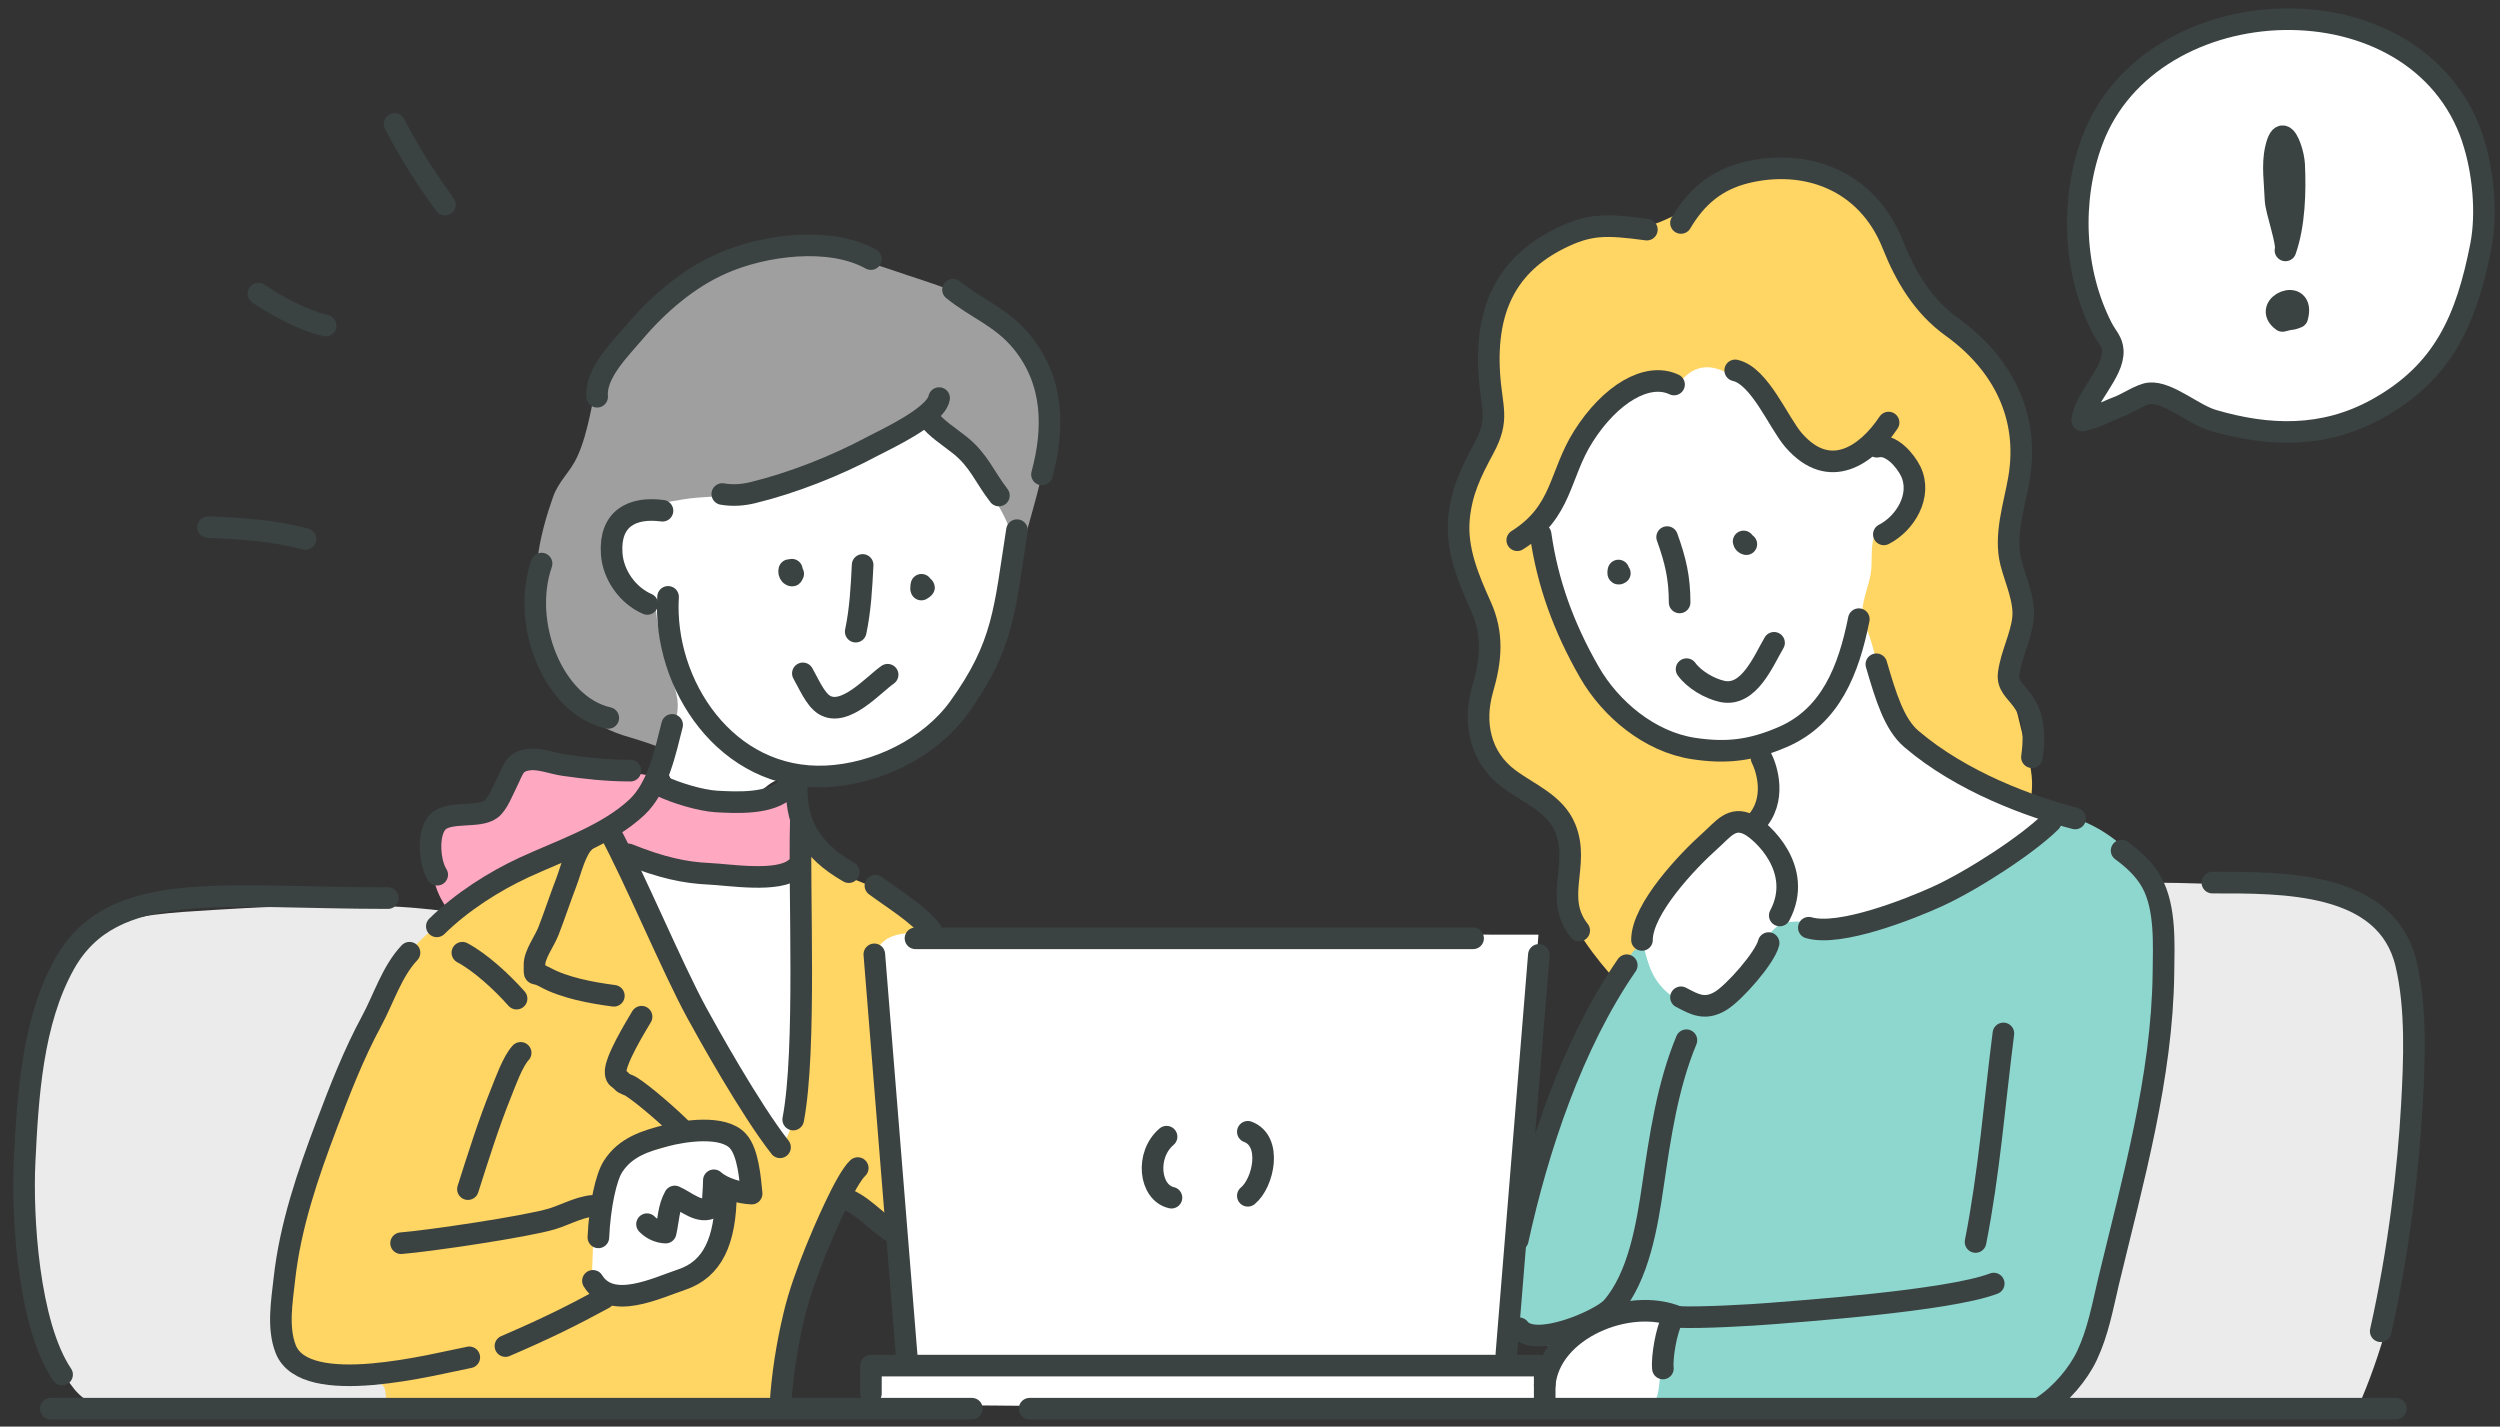 <?xml version="1.0" encoding="UTF-8"?>
<svg id="_レイヤー_1" data-name="レイヤー 1" xmlns="http://www.w3.org/2000/svg" viewBox="0 0 184 105">
  <rect x="0" y="0" width="184" height="105" fill="#333333" stroke="none"/>
  <defs>
    <style>
      .cls-1 {
        fill: #9f9f9f;
      }

      .cls-2 {
        fill: #fff;
      }

      .cls-3 {
        fill: #8ed7cf;
      }

      .cls-4 {
        fill: #ffa8c2;
      }

      .cls-5 {
        fill: none;
      }

      .cls-5, .cls-6 {
        stroke: #3b4242;
        stroke-linecap: round;
        stroke-linejoin: round;
        stroke-width: 1.59px;
      }

      .cls-6 {
        fill: #65807e;
      }

      .cls-7 {
        fill: #ebebeb;
      }

      .cls-8 {
        fill: #ffd563;
      }
    </style>
  </defs>
  <path class="cls-8" d="M123.56,15.69c-.95.5-1.92.92-2.95,1.11-1.1.2-2.28,0-3.4.1-1.11.11-2.02.54-3,1.1-2.76,1.59-5.63,5.65-5.36,8.9.13,1.52.69,3.03.75,4.54.05,1.16-.58,1.92-1.18,2.87-1.16,1.82-1.77,4.6-.93,6.66.9,2.2,2.08,3.93,2.22,6.42.2,3.55-1.69,6.74,1.2,9.67,1.39,1.41,3.97,2.19,4.2,4.42.25,2.5-.33,4.77.99,6.96,1.35,2.25,3.21,4.23,5.06,6,3.28,1.32,7.14,1.22,10.6,1.17s8.03-.41,11.17-1.94c1.06-.52,2.42-1.25,3.11-2.21,2.16-2.99,2.53-6.89,3.07-10.41.17-1.12.48-2.38.45-3.5-.03-1.22-.5-2.57-.77-3.76-.29-1.3-.74-2.62-.69-4,.04-1.17.39-2.33.5-3.5.12-1.22-.19-2.31-.55-3.4-1-3.05-.03-5.85.22-8.93.25-3.07-.68-6.21-3.15-8.27-2-1.67-3.95-2.73-5-5.26-.79-1.9-1.26-4.04-2.83-5.5-1.74-1.62-4.19-2.21-6.5-2.21-2.64,0-4.86,1.74-7.21,2.98Z"/>
  <path class="cls-2" d="M181.98,10.2c-4.07-12.12-23.69-11.35-27.98.13-1.63,4.36-1.42,9.64.71,13.79.34.66.76,1.01.79,1.69.08,1.64-2.05,3.43-2.25,5.13.95-.17,1.79-.67,2.68-1,.64-.24,1.66-.94,2.28-.99,1.37-.12,3.22,1.56,4.65,1.98,4.11,1.21,8.15,1.33,12.05-.81,4.98-2.74,6.63-6.68,7.68-12.01.48-2.43.17-5.57-.61-7.89Z"/>
  <path class="cls-7" d="M156.56,64.96c4.55,0,11.17.03,15.51,1.34,5.16,1.55,4.94,5.06,5.45,10.22.86,8.69-.46,19.21-4.02,27.16-.7.09-1.41.04-2.12.04h-24.72"/>
  <path class="cls-3" d="M152.73,60.24c-1.76-.61-3.54-.5-5.37-.67-.81-.08-1.5-.15-2.32-.05-.35.04-.69.1-1.03.13-.29-.03-.57-.12-.83-.28-2.76,1.82-5.04,4.15-6.85,6.99l-16.02,3.54c-2.18,2.57-3.52,6.4-4.6,9.53-.94,2.74-1.6,5.54-2.46,8.29-.73,2.33-2.22,4.71-2.31,7.2-.07,1.88,1.01,3.94,3.15,4.12-.38,1.26-.75,2.09-.67,3.43.09,1.47.55,1.53,2.05,1.79h25.62c2.11,0,4.22,0,6.32,0,2.95,0,4.35-2.24,5.94-4.46,2.25-3.13,2.31-7.46,3.03-11.1.4-1.99.77-3.98,1.15-6,.82-4.41,1.73-9.02,1.8-13.52.07-4.06-2.75-7.63-6.61-8.96Z"/>
  <path class="cls-1" d="M51.83,20.47c-2.89,1.55-5.61,3.65-7.24,6.48-.67,1.17-.88,2.26-1.15,3.53-.23,1.07-.5,2.15-.96,3.15-.51,1.11-1.35,1.76-1.77,2.93-.97,2.74-1.53,5.42-1.16,8.35.34,2.71,1.31,5.58,3.33,7.5.99.94,2.12,1.47,3.41,1.84,1.82.52,3.54,1.26,5.33,1.85.93.3,1.93.52,2.91.6,2.71.24,5.88.78,8.58.1,1.73-.44,3.59-1.53,4.99-2.65,1.83-1.47,3.36-3.02,4.48-5.1,1.65-3.04,2.01-6.35,2.91-9.64,1.39-5.1,3.72-11.69-1.21-15.75-2.28-1.88-5.78-2.8-8.55-3.76-3.72-1.29-8.14-2.07-11.88-.41-.68.3-1.36.63-2.03.99Z"/>
  <path class="cls-4" d="M56.45,64.42c.74.06,1.59.06,2.09-.49.31-.35.41-.84.45-1.3.12-1.23,0-2.56-.44-3.72-.66-1.76-1.53-.73-3.03-.45-1.97.36-3.94.01-5.91-.13-1.43-.1-2.68.01-3.85.92-.56.43-1.8,1.5-1.71,2.27.13,1.06,1.98,1.25,2.75,1.43,3.17.73,6.4,1.23,9.65,1.48Z"/>
  <path class="cls-4" d="M48.18,57.18c-1.57-.42-3.19-.34-4.79-.59s-3.09-.43-4.71-.13c-1.34.24-1.16.74-1.83,1.86-.66,1.1-1.58,1.25-2.7,1.62-1.21.4-1.86.82-2.23,2.11-.44,1.52.03,3.64,1.06,4.89.43.51.16.44.76.55s1.93-.99,2.4-1.25c1.24-.68,2.47-1.39,3.7-2.09,1.71-.96,3.39-1.89,5.03-2.96.88-.57,2.77-1.21,3.01-2.23"/>
  <path class="cls-2" d="M44.71,62.93c1.57.93,3.92.94,5.66,1.25,1.43.25,2.7.31,4.16.24,1.09-.05,3.26-.79,4.34-.31.94.42,1.15,2.88,1.3,3.81.57,3.44.6,7,.6,10.48,0,1.18.03,2.29-.2,3.46-.24,1.24-.84,4.07-2.3,4.66-.75.3-1.95-.39-2.59-.76-2.09-1.19-3.08-3.32-4.23-5.32-1.93-3.35-3.7-6.77-5.44-10.22-.77-1.51-1.2-3.67-2.29-4.92"/>
  <path class="cls-2" d="M67.31,30.82c-4.16,1.8-8.05,4.28-12.48,5.41-1.54.39-3.05.27-4.59.53-1.17.2-3.28.49-4.19,1.37-.81.79-.81,2.12-.62,3.13.37,1.93,1.03,2.79,2.84,3.34.03,1.08.31,2.22.52,3.28.24,1.21.92,2.47,1.07,3.64.23,1.67-1.21,3.88-.6,5.58.52,1.45,3.65,1.8,5.12,1.75s1.8-1.1,2.91-1.47c.85-.28,2.72.03,3.71-.12,6.44-1.03,10.66-5.12,12.63-11.2.67-2.07,1.4-5.61.42-7.76-.49-1.07-1.27-2.23-1.91-3.2-.81-1.23-2.01-2.04-2.86-3.19"/>
  <path class="cls-7" d="M34.03,67.24c-5.97-.94-12.22-.64-18.27-.27-6.17.38-11.04.55-12.8,7.31-1.16,4.47-1.57,9.14-1.42,13.74.07,2.38.3,4.75.72,7.09.36,2.03,1.34,4.04,2.36,5.85.67,1.2,1.52,2.36,2.88,2.46.83.06,1.68,0,2.51,0h27.94"/>
  <path class="cls-8" d="M43.79,61.24c-.62-.1-.91.67-1.64,1.29-1.46,1.24-3.57,1.6-5.2,2.63-2.67,1.68-5.14,2.72-7.11,5.3-3.72,4.9-5.37,10.5-7.07,16.27-1.18,3.98-2.62,7.19-1.94,11.42.49,3.06,2.09,3.45,4.95,3.57.55.02,1.98-.19,2.4.25.32.34.18,1.41.33,1.89.62.04,1.27.02,1.89.02.66,0,1.32,0,1.99,0h14.95c2.72,0,5.46-.09,8.18.01,1.55.06,2-.14,2.47-1.76s.44-3.2.76-4.77c.6-2.98,1.07-6.74,3.3-9.01,1.59.64,2.99,1.58,4.21,2.86.67.71,1.47,1.3,1.97,2.15.32.54.45,1.16.8,1.67,3.36-6.13.66-14.28,1.32-20.93.16-1.6.5-2.81-.52-4.05-.57-.7-1.05-1.39-1.75-1.96-.95-.77-1.78-1.6-2.84-2.29-.92-.6-1.92-.83-2.87-1.32-.83-.43-1.65-1.86-2.5-2.03-1.62-.31-1.2,5.61-1.2,6.87,0,2.89-.24,5.77-.21,8.66.02,2.09.39,4.7-1.01,6.46-2.89-3.15-4.44-7.4-6.37-11.18-1.02-2-2.06-3.98-3.16-5.94-.91-1.63-2-4.55-3.45-5.73-.26-.21-.47-.32-.65-.35Z"/>
  <path class="cls-2" d="M64.94,69.36c-.66.69-.58,1.85-.45,3.42.16,1.89.31,3.77.47,5.66.6,7.19,1.19,14.37,1.79,21.56l-1.91.51-.86,2.86,49.28.43.13-3.46-2.52-.7s2.36-30.85,2.36-30.85h-3.38c-8.37-.04-16.74-.07-25.1-.09-4.32-.01-8.64-.03-12.95-.04-1.53,0-3.09-.08-4.62-.01-1.13.05-1.82.29-2.23.72Z"/>
  <path class="cls-2" d="M46.89,84.24c-2.32,1.86-3.22,5.31-3.27,8.21-.01.77-.15,1.57.23,2.24.85,1.51,2.75.8,4.04.77,1.72-.69,3.3-1.33,4.22-3.03.47-.87.82-1.8,1.06-2.76.17-.71.04-1.8.66-2.25.41-.3,1.04.03,1.44-.39.49-.51.21-1.27-.05-1.8-.54-1.1-1.53-1.54-2.71-1.7-.9.2-1.95.5-2.8.62-1.14.37-2.17.91-2.82.1Z"/>
  <path class="cls-2" d="M139.11,33.05c-1.66-.96-2.97.5-4.6.46-1.38-.03-2.31-.98-3.15-1.93-1.77-1.97-5.22-6.84-7.85-3.29-2.08-1.72-5.06,1.26-6.3,2.7-1.2,1.4-1.88,3.2-2.61,4.88-.92,2.14-1.35,2.99-.68,5.39.93,3.34,2.37,7.15,4.42,10,2.63,3.64,6.59,4.36,10.8,4.3.25,1.35.99,2.77.82,4.18-1.53.01-3.07,1.29-4.12,2.32-1.5,1.49-3.59,2.93-4.61,4.8-.69,1.25-.29,2.98.18,4.28s1.46,2.29,2.82,2.8c2.52.95,3.68-1.65,4.98-3.41.69-.94.92-2.25,2.13-2.59,1.55-.43,3.45.51,5.06.21,1.99-.37,4.35-1.35,6.18-2.18,1.67-.76,3.23-1.73,4.76-2.74,1.04-.69,2.87-1.58,3.43-2.78.73-1.57-1.13-1.61-2.3-2.16-1.4-.65-2.7-1.48-4.09-2.14-1.27-.6-3.22-1.19-4.11-2.28-1.77-2.15-1.88-4.91-2.81-7.41-.28-.75-.46-1.18-.35-1.9s.43-1.53.57-2.3c.15-.85-.02-1.86.23-2.68.01-.04,1.41-.63,1.62-.83.6-.57,1.02-1.32,1.06-2.16.06-1.26-.31-2.88-1.48-3.56Z"/>
  <path class="cls-2" d="M119.77,103.57c1.59-.17,2.16.2,2.34-1.61.23-2.33,1.44-5.44-2.05-5.3-2.01.08-3.06.98-4.45,2.34-.76.74-3.52,3.71-2.35,4.8s5.28-.1,6.51-.23Z"/>
  <path class="cls-5" d="M49.17,43.93c-.39,6.41,4.27,13.55,11.64,13.21,3.67-.17,7.61-2.07,9.77-5.06,3.32-4.61,3.35-7.23,4.27-13.06"/>
  <path class="cls-5" d="M63.49,41.58c-.08,1.63-.17,3.31-.51,4.91"/>
  <path class="cls-5" d="M58.38,42.23c-.11,0,.04.25-.21.07-.09-.1-.11-.22-.08-.34.13,0,.17-.01.19-.03"/>
  <path class="cls-5" d="M67.99,43.22c.09.02-.18.17-.18.17-.01-.18-.03-.2.01-.35.05.09.04.19-.03.28"/>
  <path class="cls-5" d="M59.09,49.56c.39.66.89,1.9,1.58,2.32,1.51.92,3.58-1.46,4.66-2.22"/>
  <path class="cls-5" d="M48.76,37.59c-2.26-.3-3.91.59-3.74,3.15.1,1.57,1.18,3.09,2.62,3.71"/>
  <path class="cls-5" d="M53.16,36.36c.76.13,1.5.08,2.24-.1,2.93-.71,6.14-1.98,8.81-3.41.96-.51,4.66-2.2,4.91-3.55"/>
  <path class="cls-5" d="M68.3,30.74c.56.78,1.6,1.42,2.33,2.01,1.43,1.14,1.8,2.31,2.89,3.72"/>
  <path class="cls-5" d="M43.95,29.2c-.15-1.73,1.72-3.54,2.73-4.74,1.75-2.06,3.97-3.98,6.46-5.07,3.09-1.36,7.92-2.01,10.96-.32"/>
  <path class="cls-5" d="M29.04,9.12c1.13,2.18,2.24,3.91,3.71,5.94"/>
  <path class="cls-5" d="M19.02,21.61c1.38.94,3.36,2,4.95,2.35"/>
  <path class="cls-5" d="M15.31,38.8c2.48.09,4.76.24,7.17.87"/>
  <path class="cls-5" d="M70.14,21.32c1.77,1.43,3.58,2.02,5.09,3.87,2.33,2.88,2.38,6.32,1.46,9.73"/>
  <path class="cls-5" d="M39.86,41.48c-1.53,4.4.86,10.45,4.91,11.36"/>
  <path class="cls-5" d="M49.47,53.35c-.51,2-1.04,4.59-2.58,6.05-2.19,2.07-5.61,3.19-8.31,4.44-2.22,1.03-4.59,2.53-6.43,4.34"/>
  <path class="cls-5" d="M58.68,57.23c-.29,3.26.94,5.33,3.79,6.96"/>
  <path class="cls-5" d="M44.04,91.07c.11-2.33.56-4.41,1.08-5.22.93-1.44,2.39-1.87,3.91-2.27,1.25-.33,4.21-.81,5.29.41.75.84.89,2.77,1,3.86-.91-.05-2.1-.37-2.78-.98,0,.66-.1,1.32-.08,1.98-.96.56-1.95-.43-2.8-.79-.47.84-.46,1.76-.67,2.66-.52-.02-1.01-.25-1.37-.62"/>
  <path class="cls-5" d="M43.64,94.27c1.35,2.19,4.67.53,6.53-.09,2.3-.77,3.22-2.87,3.26-6.3"/>
  <path class="cls-5" d="M29.52,91.5c1.96-.15,9.23-1.22,11.11-1.79,1.17-.36,2.26-1.05,3.52-.97"/>
  <path class="cls-5" d="M44.87,61.2c1.8,3.3,4.59,9.99,6.39,13.3.76,1.4,3.97,7.17,6.15,9.94"/>
  <path class="cls-5" d="M58.94,60.48c-.15,5.18.42,16.76-.56,21.92"/>
  <path class="cls-5" d="M46.24,62.88c2.5,1,4.19,1.35,5.93,1.43,1.55.07,5.09.67,6.36-.39"/>
  <path class="cls-5" d="M48.66,57.85c1.07.51,2.9,1.07,4.08,1.14,1.52.08,4.03.22,5.2-1"/>
  <path class="cls-5" d="M46.4,56.72c-1.68,0-3.25-.17-4.92-.41-.72-.1-1.76-.5-2.52-.41-1.14.15-1.14.68-1.65,1.69-.29.57-.67,1.6-1.18,1.97-.93.68-3.11.08-3.93.96-.78.84-.58,3.02-.02,3.86"/>
  <line class="cls-5" x1="66.75" y1="100" x2="64.35" y2="70.24"/>
  <line class="cls-5" x1="67.38" y1="69.06" x2="108.42" y2="69.06"/>
  <path class="cls-5" d="M28.55,66.1c-12.29,0-20.26-1.47-23.8,4.84-2.39,4.27-2.71,9.83-2.94,14.61-.19,3.9.26,11.92,2.76,15.62"/>
  <path class="cls-5" d="M162.83,64.96c5.15,0,12.82-.13,14.26,5.99.77,3.27.61,7.11.42,10.46-.25,4.53-.95,10.62-2.29,16.57"/>
  <line class="cls-5" x1="113.26" y1="70.28" x2="110.87" y2="99.64"/>
  <line class="cls-5" x1="64.1" y1="100.51" x2="113.31" y2="100.51"/>
  <line class="cls-5" x1="75.78" y1="103.68" x2="176.34" y2="103.68"/>
  <line class="cls-5" x1="3.74" y1="103.68" x2="71.53" y2="103.68"/>
  <path class="cls-5" d="M63.13,85.97c-.91.84-2.63,4.94-3.08,6.05-.62,1.55-1.24,3.21-1.62,4.85-.51,2.15-.85,4.3-.99,6.49"/>
  <path class="cls-5" d="M61.93,88.17c1.33.23,2.62,1.87,3.9,2.6"/>
  <path class="cls-5" d="M37.2,99.07c3.05-1.31,4.93-2.25,7.25-3.51"/>
  <path class="cls-5" d="M34.03,70.12c1.35.72,2.93,2.18,3.99,3.38"/>
  <path class="cls-5" d="M43.03,61.94c-.68.63-1.01,2.11-1.34,2.97-.46,1.2-.86,2.42-1.32,3.61-.28.73-1.05,1.74-1.03,2.49.02.99-.14.41.75.9,1.43.8,3.49,1.17,5.09,1.38"/>
  <path class="cls-5" d="M47.22,74.83c-.42.71-2.02,3.3-1.91,4.16.06.42.2.3.47.62.15.18.48.23.67.36.99.63,2.86,2.28,3.69,3.11"/>
  <line class="cls-5" x1="64.1" y1="100.71" x2="64.1" y2="102.56"/>
  <line class="cls-5" x1="113.69" y1="101.22" x2="113.69" y2="102.97"/>
  <path class="cls-5" d="M85.86,83.66c-1.58,1.34-1.26,4.13.36,4.49"/>
  <path class="cls-5" d="M91.84,83.3c1.82.68,1.15,3.77,0,4.71"/>
  <path class="cls-5" d="M113.39,39.33c.51,3.58,1.7,6.85,3.58,10.13,1.57,2.74,4.45,5.14,7.67,5.63,2.44.37,4.27.14,6.53-.83,3.58-1.52,4.9-4.99,5.64-8.69"/>
  <path class="cls-5" d="M138.14,32.88c1.04-.25,2.1,1.01,2.49,1.81.85,1.77-.4,3.84-1.98,4.64"/>
  <path class="cls-5" d="M122.7,39.53c.62,1.72.92,3,.92,4.81"/>
  <path class="cls-5" d="M119.22,42.19c-.16.11-.13-.06-.1-.2"/>
  <path class="cls-5" d="M128.53,40.05c-.11-.02-.18-.1-.2-.2"/>
  <path class="cls-5" d="M124.13,49.25c.55.76,1.67,1.43,2.63,1.64,1.96.41,3.01-2.21,3.81-3.58"/>
  <path class="cls-5" d="M111.67,39.76c3.34-2.1,3.07-4.79,4.86-7.63,1.98-3.13,4.71-4.76,6.68-3.83"/>
  <path class="cls-5" d="M127.71,27.26c1.82.41,3.19,3.87,4.32,5.16,2.62,2.99,5.35,1.11,6.97-1.32"/>
  <path class="cls-5" d="M121.21,16.9c-3-.4-4.24-.44-6.5.7-3.69,1.87-5.4,5-5.1,9.88.16,2.59.78,3.34-.4,5.52-.94,1.75-1.64,3.15-1.83,5.17-.21,2.27.7,4.42,1.61,6.44.93,2.06.76,3.96.13,6.12-.71,2.46-.19,5,1.92,6.58,1.5,1.12,3.43,1.83,4.17,3.66,1.1,2.71-.88,5.1,1.02,7.52"/>
  <path class="cls-5" d="M123.72,16.41c1.14-1.94,2.63-3.18,4.81-3.71,4.31-1.05,8.88.5,10.78,5.3.94,2.36,2.23,4.54,4.36,6.07,3.69,2.66,5.71,6.52,4.93,11.13-.34,2-1.11,4.19-.59,6.22.33,1.28,1.04,2.78.88,4.13s-.87,2.64-1.05,4.02c-.23,1.76,2.37,1.51,1.71,6.16"/>
  <path class="cls-5" d="M181.98,10.2c-4.07-12.12-23.69-11.35-27.98.13-1.63,4.36-1.42,9.64.71,13.79.34.66.76,1.01.79,1.69.08,1.64-2.05,3.43-2.25,5.13.95-.17,1.79-.67,2.68-1,.64-.24,1.66-.94,2.28-.99,1.37-.12,3.22,1.56,4.65,1.98,4.11,1.21,8.15,1.33,12.05-.81,4.98-2.74,6.63-6.68,7.68-12.01.48-2.43.17-5.57-.61-7.89Z"/>
  <path class="cls-6" d="M168.85,12.11c-.02-.34-.12-.86-.28-1.29-.29-.81-.74-1.33-1.07.12-.28,1.2-.06,2.56-.02,3.78.03.76.91,3.2.73,3.71.67-1.92.73-4.31.64-6.32Z"/>
  <path class="cls-6" d="M167.99,23.62l.49-.12c.2,0,.41-.07.6-.15.62-2.26-2.68-.88-1.09.27Z"/>
  <path class="cls-5" d="M129.65,55.8c.38.74,1.15,3.08-.45,4.78"/>
  <path class="cls-5" d="M138.1,48.89c.7,2.4,1.32,4.43,2.58,5.5,3.7,3.16,8.72,4.98,12.05,5.85"/>
  <path class="cls-5" d="M120.85,69.18c0-2.29,3.38-5.84,5-7.28.97-.86,1.6-1.85,2.89-1.2.94.47,4.05,3.29,2.25,6.68"/>
  <path class="cls-5" d="M123.72,73.4c1,.53,1.75.96,2.9.28,1-.59,3.29-3.19,3.55-4.27"/>
  <path class="cls-5" d="M119.73,71.04c-4.01,5.81-6.55,13.49-8.02,20.22"/>
  <path class="cls-5" d="M111.81,97.76c1.13,1.53,6.02-.61,6.82-1.52,1.99-2.26,2.61-6.14,3.03-9.02.53-3.6,1.06-7.28,2.46-10.66"/>
  <path class="cls-5" d="M156.15,62.6c.85.62,1.69,1.39,2.21,2.33,1.05,1.89.89,4.6.87,6.69-.09,7.62-2.26,15.29-4.03,22.65-.45,1.89-.77,3.74-1.6,5.5-.64,1.36-1.9,2.84-3.2,3.7"/>
  <path class="cls-5" d="M30.14,70.12c-1.29,1.36-1.9,3.38-2.78,5.01-1.33,2.46-2.33,5.04-3.32,7.66-1.39,3.67-2.68,7.44-3.11,11.35-.18,1.63-.52,3.59.1,5.16,1.44,3.63,10.96,1.09,13.51.6"/>
  <path class="cls-5" d="M38.32,77.49c-.57.61-1.1,2.09-1.42,2.89-.95,2.35-1.69,4.73-2.46,7.14"/>
  <path class="cls-5" d="M133.13,68.28c2.28.67,7.44-1.38,9.44-2.29,2.54-1.15,6.67-3.82,8.37-5.52"/>
  <path class="cls-5" d="M147.45,76.06c-.66,5.15-1.04,10.23-2.05,15.35"/>
  <path class="cls-5" d="M146.74,94.47c-3.34,1.29-14.67,2.06-16.41,2.21-1.35.11-5.13.33-6.81.25"/>
  <path class="cls-5" d="M123.51,96.93c-3.59-1.52-9.48.89-9.82,5.01"/>
  <path class="cls-5" d="M123.07,97.13c-.41.73-.77,2.74-.68,3.59"/>
  <path class="cls-5" d="M64.43,65.18c1.2.9,3.16,2.08,4.1,3.3"/>
</svg>
